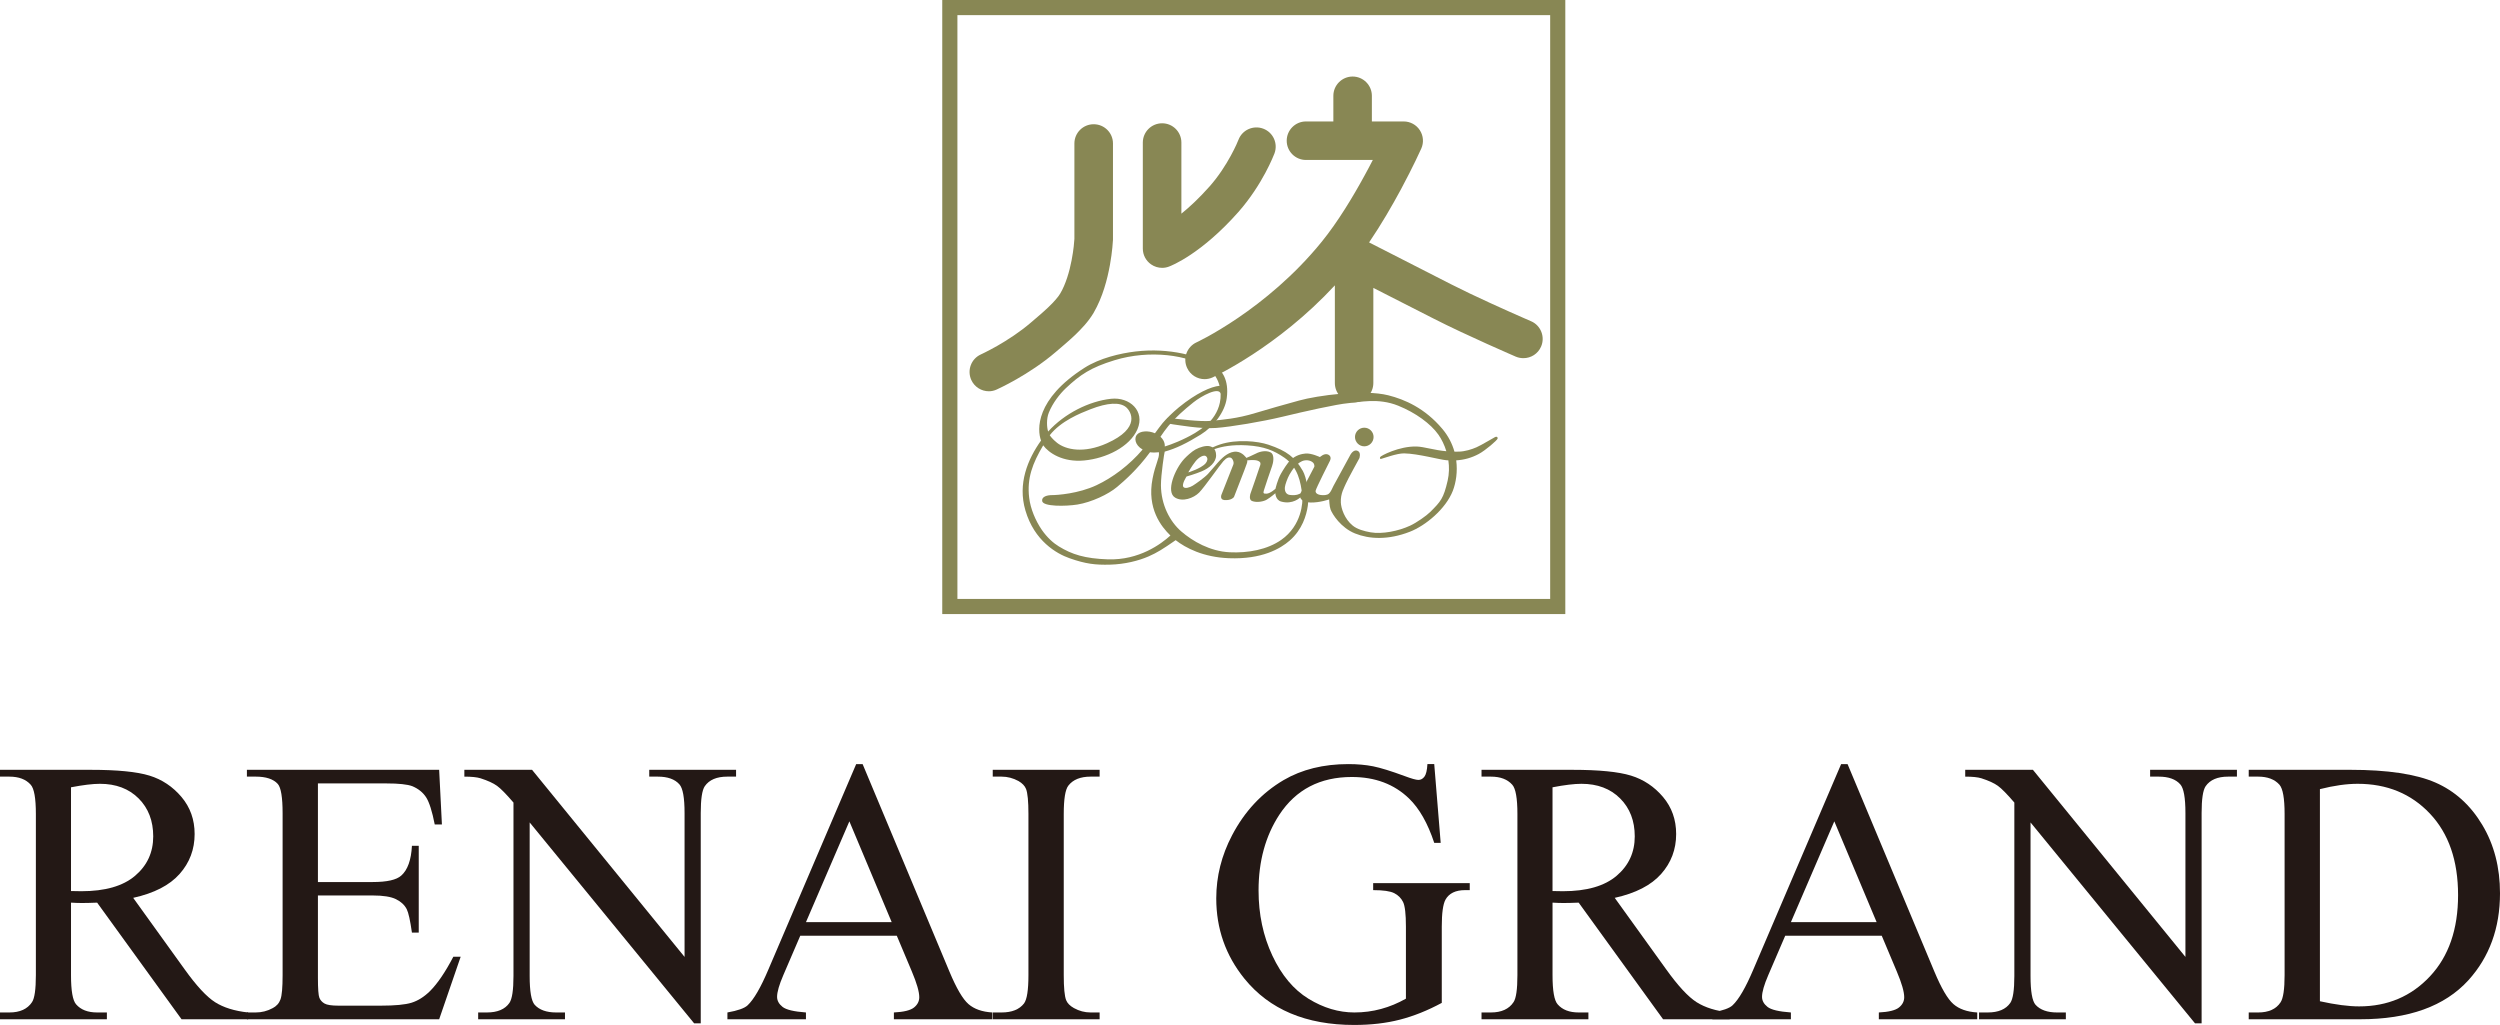 <?xml version="1.0" encoding="UTF-8"?><svg id="_レイヤー_2" xmlns="http://www.w3.org/2000/svg" width="743.748" height="304.928" viewBox="0 0 743.748 304.928"><g id="_文字"><path d="M465.679,182.694h-185.36V0h185.36v182.694ZM284.83,178.188h176.344V4.511h-176.344v173.678Z" style="fill:#888754;"/><path d="M288.949,113.021c-1.292-2.884-.024-6.287,2.869-7.583l.053-.034c.044-.024.141-.063.243-.107.228-.117.563-.267,1.005-.495.864-.437,2.122-1.088,3.598-1.923,2.928-1.68,6.72-4.112,9.982-6.923,1.631-1.398,3.51-2.967,5.151-4.525,1.646-1.549,3.034-3.156,3.573-4.117,1.593-2.656,2.753-6.559,3.369-9.837.631-3.204.811-5.841.84-6.399v-28.402c0-3.151,2.568-5.715,5.739-5.715s5.739,2.564,5.739,5.715v28.548l-.01.247c-.015.18-.151,3.243-.903,7.394-.767,4.171-2.088,9.448-4.879,14.26-1.559,2.597-3.559,4.685-5.569,6.617-2.02,1.908-4.059,3.593-5.569,4.894-8.152,7.001-17.401,11.113-17.653,11.24-.772.359-1.563.525-2.345.525-2.195,0-4.277-1.267-5.234-3.379" style="fill:#888754;"/><path d="M342.451,78.656c-1.544-1.073-2.462-2.821-2.462-4.695v-31.553c0-3.166,2.573-5.729,5.744-5.729s5.729,2.564,5.729,5.729v21.159c2.408-1.942,5.253-4.569,8.375-8.089,5.477-6.166,8.492-13.546,8.598-13.876l.01-.015c1.122-2.957,4.438-4.418,7.385-3.301,2.962,1.126,4.437,4.428,3.311,7.394-.155.354-3.437,9.118-10.73,17.401-11.05,12.482-19.926,15.978-20.702,16.25-.651.247-1.316.354-1.986.354-1.146,0-2.296-.345-3.272-1.029" style="fill:#888754;"/><path d="M455.494,95.568s-.893-.383-2.399-1.048c-4.501-1.971-14.478-6.409-21.469-9.982-3.991-2.039-11.045-5.642-17.105-8.734-2.743-1.403-5.268-2.685-7.22-3.68,3.632-5.346,6.86-10.943,9.438-15.716,3.714-6.914,6.05-12.099,6.084-12.196.801-1.767.636-3.84-.413-5.453-1.049-1.641-2.869-2.626-4.821-2.626h-9.458v-7.623c0-3.166-2.564-5.739-5.724-5.739s-5.734,2.573-5.734,5.739v7.623h-8.152c-3.161,0-5.724,2.573-5.724,5.734s2.564,5.724,5.724,5.724h19.891c-.733,1.447-1.563,3.005-2.457,4.627-3.437,6.331-8.006,13.866-12.672,19.62-8.229,10.176-17.648,17.755-24.975,22.737-3.661,2.491-6.812,4.336-8.997,5.549-1.097.607-1.961,1.053-2.539,1.335-.291.151-.51.258-.651.321-.058.029-.102.048-.126.063h-.034v.009c-2.869,1.335-4.137,4.729-2.797,7.603.961,2.102,3.034,3.345,5.205,3.345.796,0,1.622-.175,2.394-.524.384-.218,19.144-8.807,36.355-27.378v29.058c0,3.17,2.559,5.734,5.715,5.734,3.175,0,5.734-2.564,5.734-5.734v-28.306c6.215,3.156,13.687,6.977,17.847,9.094,9.914,5.069,24.484,11.327,24.533,11.361.753.32,1.52.451,2.277.451,2.219,0,4.321-1.282,5.253-3.457,1.253-2.898-.092-6.292-2.986-7.53" style="fill:#888754;"/><path d="M408.64,130.005c0,1.52-1.233,2.777-2.767,2.777-1.52,0-2.767-1.257-2.767-2.777s1.248-2.767,2.767-2.767c1.534,0,2.767,1.248,2.767,2.767" style="fill:#888754;"/><path d="M445.547,130.464c-.058.456-3.68,3.583-5.632,4.603-2.127,1.126-4.277,1.738-6.69,1.889.437,3.384-.063,6.598-1.01,9.06-2.117,5.418-8.128,10.371-12.774,12.177-6.486,2.53-12.08,2.214-16.313.515-4.229-1.709-6.758-5.7-7.297-7.171-.335-.913-.408-2.966-.408-2.966,0,0-2.738.986-5.53.932-2.797-.078-3.073-1.52-3.073-1.52,0,0-2.219,2.224-5.685,1.229-1.675-.471-1.714-2.476-1.714-2.476,0,0-1.364,1.194-2.588,1.923-.84.514-2.889.966-4.374.388-1.039-.412-.461-2.151-.461-2.151,0,0,2.826-8.064,2.933-8.54.068-.359.272-.879-.743-1.282-1.034-.408-3.156-.102-3.156-.102,0,0,.141.316-.112.957-.228.685-.767,2.078-.767,2.078l-3.044,7.841s-.724,1.107-2.865.917c-1.403-.116-.884-1.539-.884-1.539,0,0,3.292-8.312,3.568-9.05.262-.757-.296-1.884-.845-2.034-.544-.131-1.16-.024-2.151,1.078-.99,1.083-5.579,7.7-7.21,9.341-1.641,1.631-4.894,2.845-7.142,1.471-2.816-1.689-.112-8.424,2.734-11.526,0,0,1.107-1.185,2.428-2.185,1.034-.801,2.767-1.554,4.282-1.641,1.224-.058,2.767.529,2.767,2.787,0,2.083-2.015,3.811-4.336,4.773-1.918.801-4.462,1.52-4.462,1.52,0,0-1.456,2.243-.971,3.059.413.68,1.918.223,2.83-.335.757-.457,3.413-2.311,4.506-3.476,1.083-1.156,2.816-3.316,3.636-4.137.821-.816,2.763-2.695,4.928-2.486,1.738.155,2.869,1.845,2.869,1.845,0,0,1.699-.704,2.869-1.306,1.16-.626,2.962-.995,4.272-.369,1.432.685.796,3.336.495,4.146-.364.986-2.209,6.423-2.418,7.171-.199.757-.277,1.059.816.995,1.092-.063,2.627-1.462,2.627-1.462,0,0,.587-2.636,1.626-4.471.626-1.088,1.947-3.268,2.874-4.093,1.641-1.476,3.34-1.816,4.428-1.913,1.709-.175,4.302,1.053,4.302,1.053,0,0,1.398-1.369,2.568-.68,1.146.68.311,1.976.311,1.976,0,0-4.112,8.113-4.171,8.739-.073.612.471,1.224,1.981,1.287,1.495.078,1.913-.408,1.913-.408,0,0,.359-.233.777-1.024.223-.412.651-1.335.651-1.335l4.918-9.036s.952-2.049,2.35-1.326c.986.505.437,2.132.437,2.132,0,0-3.617,6.564-4.03,7.589-.398,1.024-1.626,2.874-1.49,5.608.087,1.758,1.083,4.86,3.525,6.855,1.33,1.092,3.399,1.67,5.307,2.005,3.476.617,8.307-.369,11.774-1.976,1.928-.893,4.85-2.937,6.04-4.122,3.039-3.054,3.899-3.928,5.127-9.264.471-2.068.5-4.122.214-6.045-.214-.024-.427-.024-.646-.044-1.835-.146-8.39-1.952-12.487-2.03-2.097-.063-6.351,1.529-6.817,1.622-.447.111-.447-.146-.35-.519.102-.34,5.632-3.306,10.905-3.146,2.088.058,5.365,1.121,8.798,1.403-.587-1.908-1.432-3.608-2.379-4.948-2.263-3.209-6.754-6.506-11.949-8.598-6.001-2.413-11.502-1.015-14.857-.748-3.34.277-13.148,2.481-19.537,4.025-6.205,1.486-15.211,2.995-19.775,3.345-4.588.345-11.147-.869-12.793-1.063-1.646-.204-1.869-.592-1.869-.592,0,0-.175-.777.092-1.185.282-.412.986-.029,1.937.044.961.058,7.763,1.015,11.167.685,3.423-.35,7.589-.626,13.264-2.364,4.622-1.413,7.258-2.097,12.866-3.675,5.399-1.515,19.299-3.398,26.553-1.568,4.875,1.228,10.871,3.816,16.051,9.953,1.825,2.151,2.981,4.491,3.636,6.812.437.02.854,0,1.34-.005,1.83-.053,3.772-.66,5.214-1.291,1.432-.607,5.103-2.86,5.574-3.064.466-.189.777,0,.724.461M355.63,139.752c.767-.335,2.345-1.068,3.083-1.962.456-.563.748-1.408.131-2.02-.622-.617-2.156.204-3.166,1.471-1.185,1.471-2.17,3.292-2.17,3.292,0,0,.859-.233,2.122-.781M390.888,137.994c-.325-.685-1.51-1.238-2.767-1.024-2.073.34-3.758,2.884-4.506,4.224-.636,1.117-1.282,3.02-1.355,3.69-.141,1.131.262,2.185,1.423,2.355,2.151.32,3.2-.471,3.2-.471l4.137-7.928s.063-.403-.131-.845" style="fill:#888754;"/><path d="M387.574,140.074c-2.321-4.025-4.685-5.918-10.235-7.783-3.156-1.063-9.419-1.699-14.395-.063-2.656.874-5.569,2.666-5.569,2.666l1.204.126s3.607-3.059,12.424-2.53c5.049.316,7.963,1.505,11.118,3.685,3.991,2.792,4.87,7.191,5.307,11.264.218,1.918-.136,8.885-6.268,13.177-4.098,2.874-9.817,3.957-15.342,3.685-5.894-.296-11.031-3.306-14.371-6.186-3.403-2.927-6.035-7.933-6.069-13.769-.01-3.156,1.044-9.967,1.121-9.987,3.365-.932,6.579-2.515,10.706-5.064,3.903-2.413,7.205-6.768,7.749-10.846.728-5.452-1.461-8.234-3.34-9.477-4.617-3.073-13.725-5.598-23.805-4.404-4.525.539-10.643,1.961-15.192,4.865-14.619,9.327-14.095,18.43-12.915,21.63-3.972,5.598-6.996,12.842-4.646,20.794,2.651,9.065,9.259,12.861,13.119,14.211,4.865,1.724,7.783,2.02,12.012,1.918,4.442-.112,8.584-1.175,11.516-2.457,2.559-1.136,4.083-2.073,8.055-4.831,2.933,2.296,8.234,5.088,15.857,5.37,9.759.384,15.294-2.826,18.066-5.248,3.748-3.282,4.972-7.477,5.394-10.371.515-3.53-.379-8.419-1.5-10.376M362.91,119.794c-.583,2.806-2.258,5.132-3.923,6.535-2.627,2.18-4.666,3.195-6.03,3.879-3.69,1.845-6.443,2.612-6.443,2.612,0,0,.233-1.51-1.277-2.884.743-1.093,1.49-2.18,2.345-3.209,2.083-2.491,4.637-4.773,7.467-7.03,2.423-1.932,7.598-4.719,8.093-2.559.034.913-.049,1.816-.233,2.656M329.638,166.409c-6.923-.228-10.769-1.481-14.629-3.85-1.593-.961-3.462-2.602-5.074-4.928-1.85-2.7-3.369-6.249-3.758-9.565-.689-5.792.99-10.191,4.175-15.58,1.597,2.219,5.802,5.113,12.186,4.506,6.55-.612,13.585-4.069,15.842-9.269,2.35-5.457-2.321-9.671-7.831-9.084-6.525.704-13.866,4.37-18.726,9.744-.403-1.195-.563-3.763.204-5.637,1.199-2.952,3.272-5.554,5.049-7.244,4.268-4.035,7.453-6.171,14.478-8.327,10.434-3.204,22.144-1.622,27.854,2.5,1.826,1.321,2.913,3.156,3.404,5.103-2.534.223-6.914,2.18-12.055,6.37-1.908,1.558-3.938,3.593-4.865,4.705-.748.922-1.5,1.952-2.296,3.044-2.025-.874-4.476-.728-5.423.495-.685.883-.675,2.933,1.753,4.35-3.942,4.627-8.904,8.346-13.701,10.603-5.423,2.554-11.788,2.952-13.216,2.952-1.437,0-3.151.422-2.971,1.743.214,1.723,7.001,1.617,10.492,1.063,4.161-.685,9.167-3.005,11.818-5.248,2.117-1.796,5.933-5.074,9.773-10.308.777.117,1.694.107,2.646,0,.005.058.015.131.024.199.136,1.631-1.058,3.258-1.903,7.637-1.753,8.914,2.622,14.337,5.311,16.935-2.763,2.52-9.332,7.389-18.561,7.088M312.3,129.48c3.316-4.229,8.987-6.501,12.07-7.71,5.214-2.03,8.768-2.146,10.589-.665,1.524,1.233,4.569,6.215-5.661,10.779-6.928,3.098-12.22,1.903-14.813-.136-1.408-1.112-2.039-2.049-2.185-2.268" style="fill:#888754;"/><path d="M73.822,303.233h-19.809l-25.116-34.7c-1.864.078-3.379.112-4.544.112-.476,0-.986-.01-1.529-.029-.549-.015-1.117-.044-1.699-.083v21.562c0,4.676.51,7.574,1.529,8.705,1.389,1.602,3.467,2.408,6.244,2.408h2.899v2.025H0v-2.025h2.792c3.136,0,5.379-1.024,6.729-3.064.767-1.131,1.151-3.816,1.151-8.05v-47.939c0-4.671-.51-7.569-1.534-8.7-1.423-1.607-3.539-2.408-6.346-2.408H0v-2.025h27.033c7.88,0,13.692.573,17.435,1.723,3.734,1.151,6.909,3.268,9.521,6.346,2.607,3.088,3.913,6.758,3.913,11.031,0,4.559-1.486,8.521-4.467,11.876-2.967,3.36-7.574,5.729-13.813,7.113l15.323,21.29c3.505,4.889,6.516,8.137,9.026,9.744,2.525,1.602,5.807,2.627,9.851,3.064v2.025ZM21.125,265.085c.694,0,1.296.01,1.806.029.51.019.927.024,1.257.024,7.079,0,12.415-1.529,16.007-4.598,3.593-3.059,5.389-6.967,5.389-11.711,0-4.632-1.447-8.399-4.345-11.298-2.903-2.903-6.744-4.35-11.521-4.35-2.117,0-4.981.345-8.594,1.039v30.864Z" style="fill:#231815;"/><path d="M94.582,233.07v29.335h16.308c4.234,0,7.059-.636,8.482-1.918,1.898-1.675,2.957-4.632,3.18-8.865h2.025v25.834h-2.025c-.515-3.612-1.024-5.928-1.539-6.953-.65-1.277-1.728-2.277-3.229-3.01-1.491-.728-3.792-1.092-6.894-1.092h-16.308v24.465c0,3.282.146,5.277.442,5.991.287.714.801,1.277,1.529,1.695.733.422,2.117.631,4.161.631h12.585c4.2,0,7.244-.291,9.137-.874,1.898-.587,3.724-1.733,5.477-3.447,2.263-2.263,4.578-5.676,6.953-10.235h2.185l-6.399,18.605h-57.194v-2.025h2.627c1.753,0,3.413-.418,4.981-1.258,1.165-.583,1.962-1.461,2.379-2.627.422-1.17.631-3.559.631-7.171v-48.216c0-4.705-.476-7.608-1.423-8.7-1.316-1.462-3.505-2.19-6.569-2.19h-2.627v-2.025h57.194l.821,16.255h-2.136c-.767-3.904-1.617-6.584-2.544-8.045-.932-1.457-2.311-2.573-4.132-3.341-1.461-.544-4.035-.821-7.72-.821h-20.358Z" style="fill:#231815;"/><path d="M138.146,229.02h20.139l45.371,55.66v-42.798c0-4.564-.51-7.404-1.529-8.535-1.355-1.534-3.486-2.301-6.409-2.301h-2.568v-2.025h25.829v2.025h-2.627c-3.136,0-5.36.952-6.676,2.845-.806,1.17-1.204,3.831-1.204,7.992v62.553h-1.971l-48.925-59.762v45.697c0,4.564.495,7.409,1.481,8.54,1.384,1.529,3.515,2.297,6.399,2.297h2.627v2.025h-25.829v-2.025h2.573c3.17,0,5.414-.947,6.729-2.845.801-1.165,1.204-3.831,1.204-7.992v-51.61c-2.156-2.515-3.787-4.175-4.899-4.977-1.117-.806-2.743-1.549-4.899-2.243-1.058-.33-2.665-.495-4.816-.495v-2.025Z" style="fill:#231815;"/><path d="M266.805,278.385h-28.728l-5.035,11.711c-1.243,2.884-1.859,5.035-1.859,6.462,0,1.131.539,2.122,1.617,2.981,1.073.859,3.399,1.413,6.972,1.67v2.025h-23.363v-2.025c3.098-.549,5.103-1.262,6.015-2.136,1.864-1.753,3.918-5.311,6.186-10.672l26.106-61.078h1.918l25.829,61.733c2.078,4.962,3.962,8.181,5.661,9.657,1.699,1.481,4.059,2.311,7.088,2.495v2.025h-29.276v-2.025c2.952-.146,4.947-.641,5.991-1.481,1.039-.835,1.558-1.859,1.558-3.064,0-1.602-.728-4.142-2.19-7.608l-4.491-10.672ZM265.276,274.336l-12.589-29.99-12.915,29.99h25.504Z" style="fill:#231815;"/><path d="M327.136,301.208v2.025h-31.796v-2.025h2.627c3.064,0,5.287-.893,6.676-2.68.879-1.17,1.316-3.981,1.316-8.433v-47.94c0-3.758-.238-6.239-.714-7.443-.364-.913-1.112-1.694-2.243-2.355-1.607-.874-3.282-1.311-5.035-1.311h-2.627v-2.025h31.796v2.025h-2.685c-3.025,0-5.234.893-6.618,2.68-.913,1.17-1.369,3.977-1.369,8.429v47.94c0,3.763.238,6.243.709,7.448.364.913,1.136,1.694,2.301,2.35,1.568.879,3.229,1.316,4.976,1.316h2.685Z" style="fill:#231815;"/><path d="M426.685,227.323l1.918,23.426h-1.918c-1.932-5.836-4.433-10.234-7.496-13.191-4.413-4.268-10.089-6.404-17.022-6.404-9.448,0-16.639,3.744-21.562,11.22-4.122,6.312-6.185,13.828-6.185,22.547,0,7.079,1.369,13.536,4.107,19.372,2.738,5.841,6.321,10.118,10.754,12.837,4.433,2.719,8.982,4.078,13.653,4.078,2.738,0,5.384-.349,7.933-1.044,2.559-.69,5.015-1.714,7.394-3.064v-21.45c0-3.724-.286-6.156-.85-7.307-.568-1.151-1.442-2.025-2.627-2.627-1.189-.602-3.277-.903-6.268-.903v-2.083h28.733v2.083h-1.369c-2.845,0-4.802.947-5.855,2.845-.733,1.35-1.097,4.015-1.097,7.992v22.707c-4.195,2.267-8.336,3.923-12.424,4.981-4.083,1.058-8.628,1.587-13.624,1.587-14.337,0-25.232-4.598-32.675-13.788-5.578-6.899-8.37-14.852-8.37-23.863,0-6.53,1.568-12.788,4.705-18.77,3.724-7.118,8.832-12.589,15.328-16.42,5.433-3.175,11.851-4.763,19.26-4.763,2.699,0,5.151.219,7.36.655,2.209.442,5.341,1.408,9.39,2.903,2.039.767,3.408,1.151,4.098,1.151.699,0,1.291-.32,1.782-.961.49-.636.796-1.889.903-3.748h2.025Z" style="fill:#231815;"/><path d="M514.578,303.233h-19.809l-25.116-34.7c-1.864.078-3.379.112-4.549.112-.476,0-.981-.01-1.529-.029-.549-.015-1.117-.044-1.699-.083v21.562c0,4.676.51,7.574,1.534,8.705,1.389,1.602,3.467,2.408,6.244,2.408h2.894v2.025h-31.796v-2.025h2.797c3.132,0,5.38-1.024,6.724-3.064.772-1.131,1.156-3.816,1.156-8.05v-47.939c0-4.671-.515-7.569-1.534-8.7-1.423-1.607-3.539-2.408-6.346-2.408h-2.797v-2.025h27.038c7.88,0,13.692.573,17.43,1.723s6.914,3.268,9.526,6.346c2.607,3.088,3.908,6.758,3.908,11.031,0,4.559-1.486,8.521-4.462,11.876-2.971,3.36-7.574,5.729-13.813,7.113l15.323,21.29c3.501,4.889,6.511,8.137,9.026,9.744,2.52,1.602,5.802,2.627,9.851,3.064v2.025ZM461.875,265.085c.699,0,1.301.01,1.806.029.515.019.932.024,1.262.024,7.079,0,12.41-1.529,16.007-4.598,3.593-3.059,5.389-6.967,5.389-11.711,0-4.632-1.452-8.399-4.35-11.298-2.898-2.903-6.739-4.35-11.516-4.35-2.122,0-4.986.345-8.598,1.039v30.864Z" style="fill:#231815;"/><path d="M559.825,278.385h-28.728l-5.035,11.711c-1.243,2.884-1.859,5.035-1.859,6.462,0,1.131.539,2.122,1.617,2.981,1.073.859,3.399,1.413,6.972,1.67v2.025h-23.363v-2.025c3.098-.549,5.103-1.262,6.015-2.136,1.864-1.753,3.918-5.311,6.186-10.672l26.106-61.078h1.918l25.829,61.733c2.078,4.962,3.962,8.181,5.661,9.657,1.699,1.481,4.059,2.311,7.088,2.495v2.025h-29.276v-2.025c2.952-.146,4.947-.641,5.991-1.481,1.039-.835,1.558-1.859,1.558-3.064,0-1.602-.728-4.142-2.19-7.608l-4.491-10.672ZM558.296,274.336l-12.589-29.99-12.915,29.99h25.504Z" style="fill:#231815;"/><path d="M584.653,229.02h20.139l45.371,55.66v-42.798c0-4.564-.51-7.404-1.529-8.535-1.355-1.534-3.486-2.301-6.409-2.301h-2.568v-2.025h25.829v2.025h-2.627c-3.136,0-5.36.952-6.676,2.845-.806,1.17-1.204,3.831-1.204,7.992v62.553h-1.971l-48.925-59.762v45.697c0,4.564.495,7.409,1.481,8.54,1.384,1.529,3.515,2.297,6.399,2.297h2.627v2.025h-25.829v-2.025h2.573c3.17,0,5.414-.947,6.729-2.845.801-1.165,1.204-3.831,1.204-7.992v-51.61c-2.156-2.515-3.787-4.175-4.899-4.977-1.117-.806-2.743-1.549-4.899-2.243-1.058-.33-2.665-.495-4.816-.495v-2.025Z" style="fill:#231815;"/><path d="M668.993,303.23v-2.02h2.792c3.132,0,5.36-1.005,6.676-3.015.801-1.204,1.204-3.904,1.204-8.098v-47.94c0-4.637-.515-7.535-1.529-8.705-1.423-1.602-3.544-2.408-6.351-2.408h-2.792v-2.025h30.209c11.094,0,19.527,1.262,25.31,3.777,5.787,2.52,10.439,6.715,13.954,12.589,3.525,5.875,5.282,12.658,5.282,20.358,0,10.327-3.136,18.954-9.409,25.887-7.045,7.734-17.77,11.599-32.18,11.599h-33.166ZM690.171,297.87c4.632,1.02,8.521,1.529,11.657,1.529,8.467,0,15.488-2.971,21.067-8.919,5.588-5.947,8.38-14.012,8.38-24.188,0-10.254-2.792-18.333-8.38-24.247-5.579-5.909-12.75-8.865-21.503-8.865-3.282,0-7.025.529-11.22,1.588v63.102Z" style="fill:#231815;"/></g></svg>